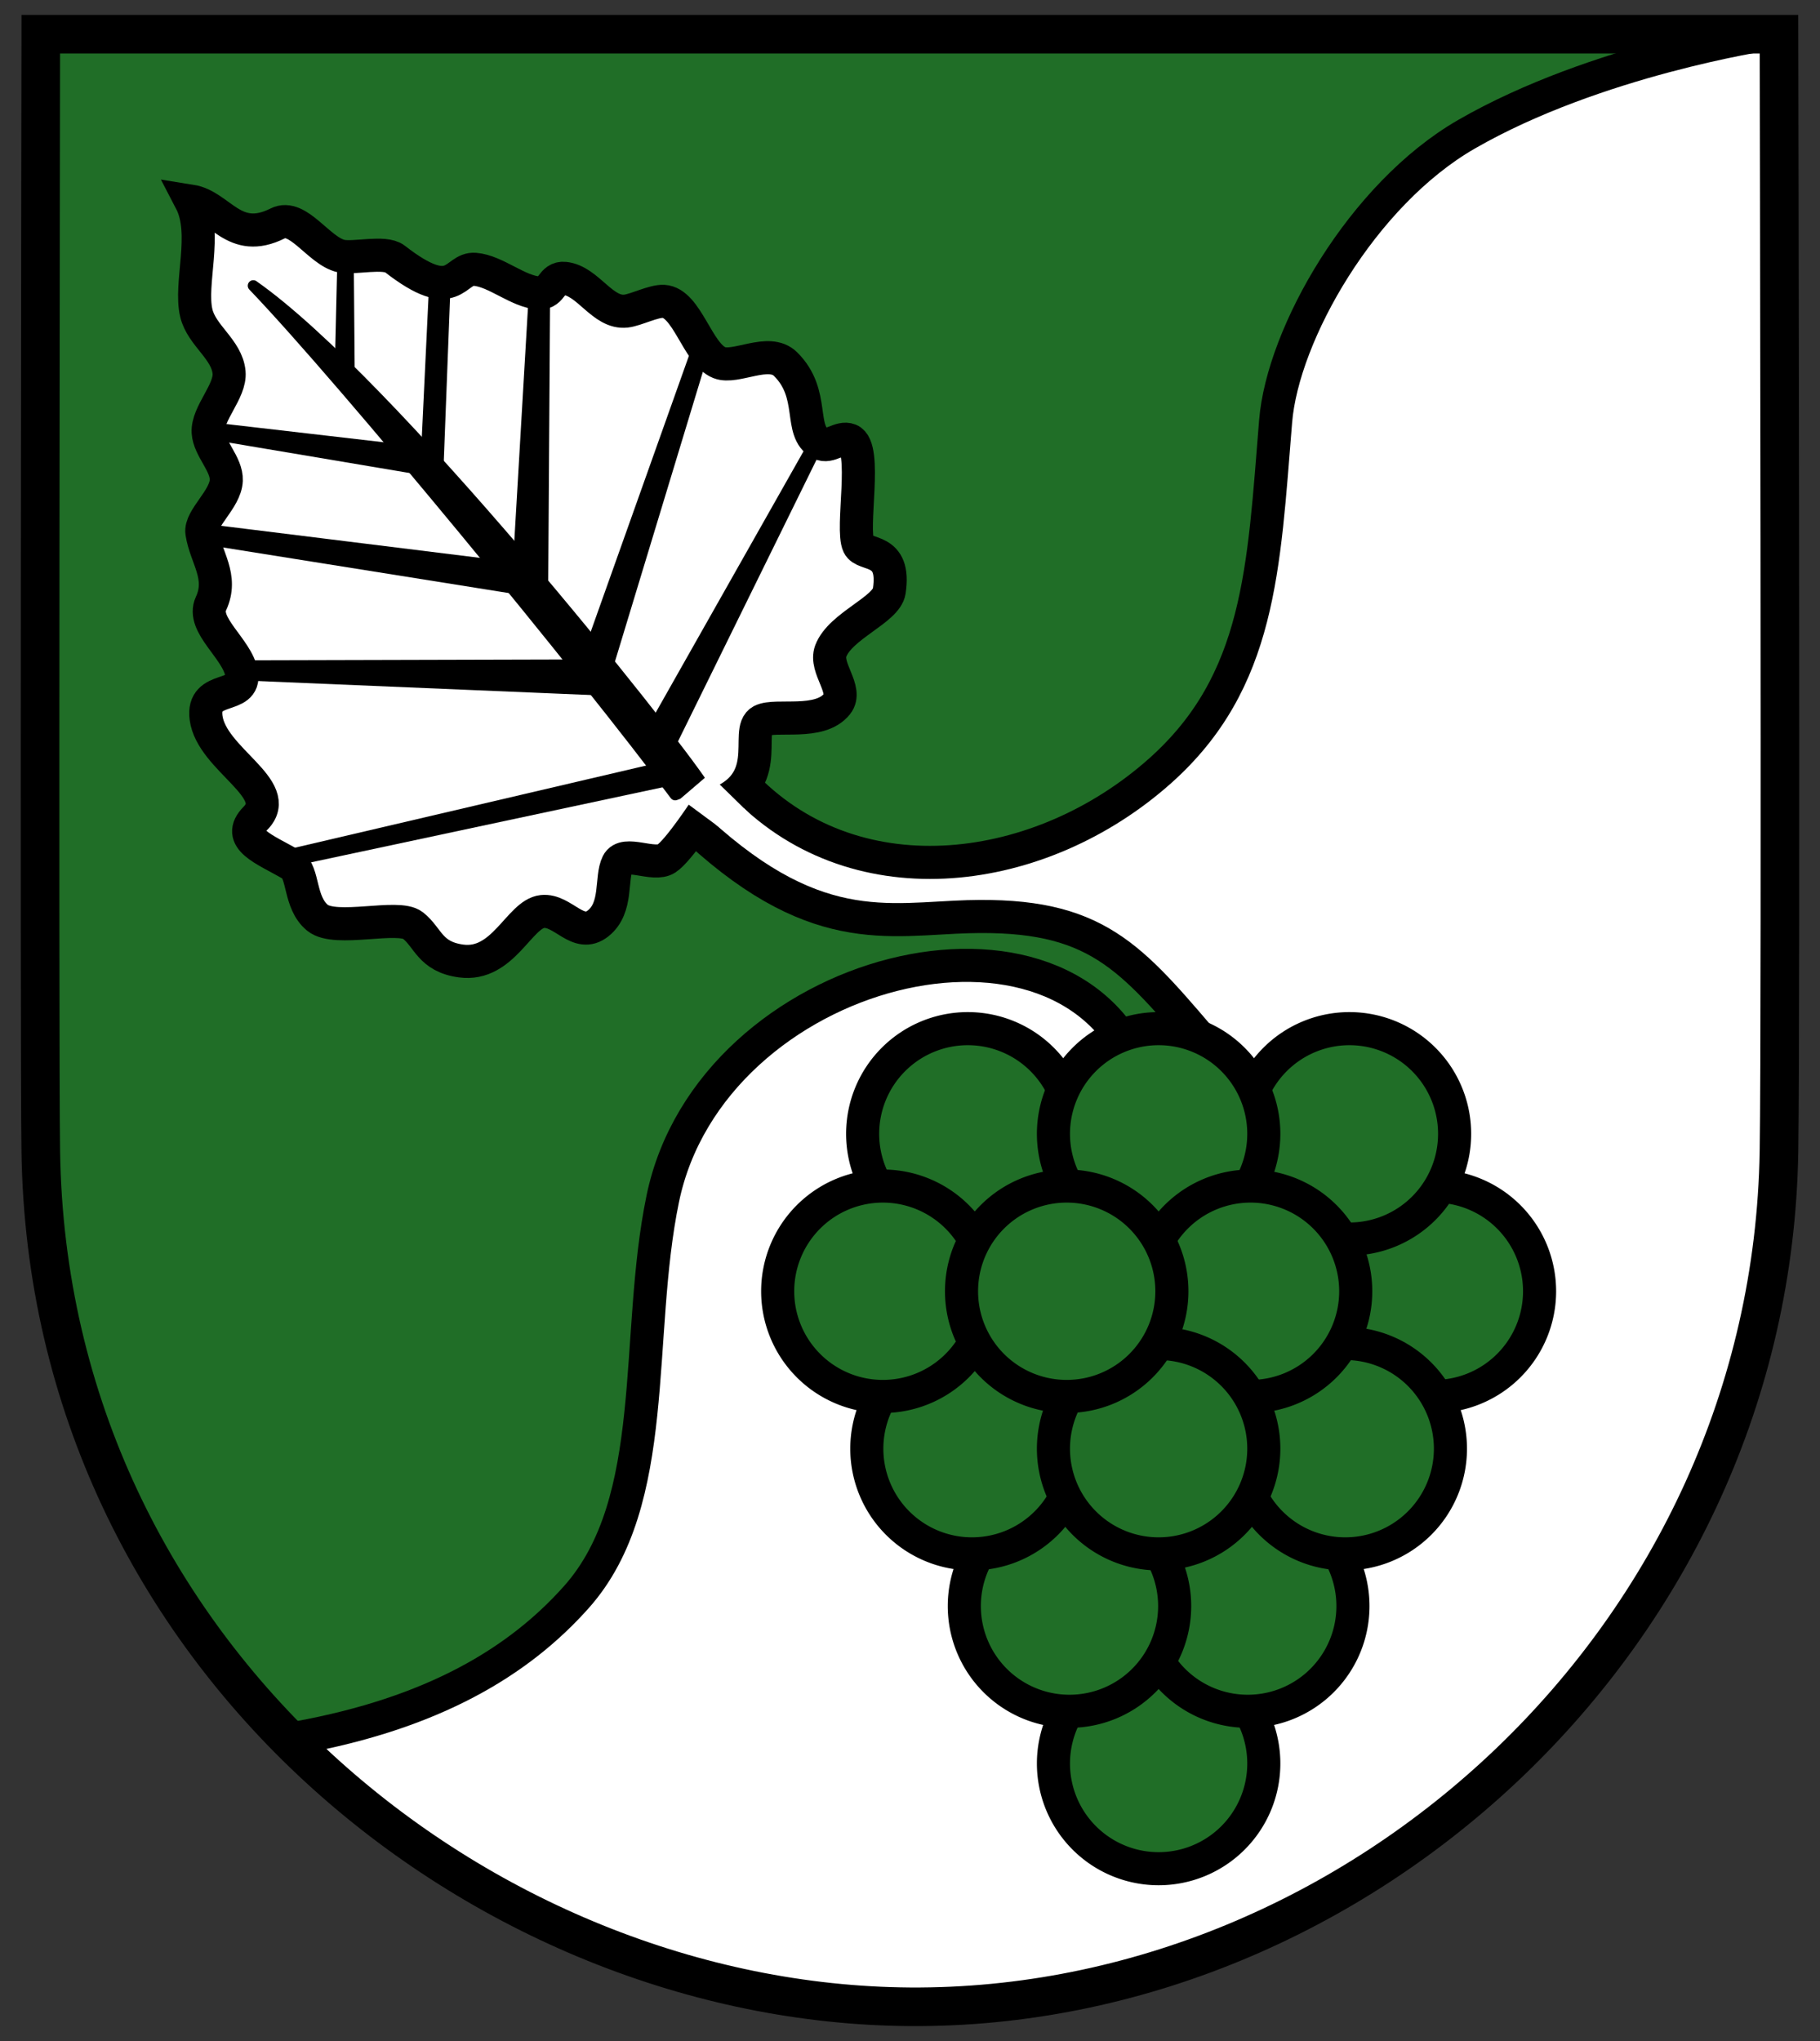 <?xml version="1.0" encoding="UTF-8" standalone="no"?>
<!-- Created with Inkscape (http://www.inkscape.org/) -->
<svg
   xmlns:svg="http://www.w3.org/2000/svg"
   xmlns="http://www.w3.org/2000/svg"
   version="1.0"
   width="330"
   height="370"
   id="svg2">
  <rect width="100%" height="100%" fill="#333333" stroke="none"/>
  <defs
     id="defs4" />
  <g
     transform="translate(-16.607,-20.153)"
     id="layer1">
    <g
       transform="translate(-967.884,-182.897)"
       id="g3513">
      <path
         d="M 991.885,209.251 L 1307.052,209.251 C 1307.052,209.251 1307.447,387.095 1307.052,411.786 C 1305.646,499.752 1230.768,567.397 1149.468,566.845 C 1072.174,566.315 993.221,503.466 991.885,411.786 C 991.59,391.736 991.885,209.251 991.885,209.251 z"
         id="path3511"
         style="fill:#ffffff;fill-opacity:1;fill-rule:evenodd;stroke:none;stroke-width:7;stroke-linecap:butt;stroke-linejoin:miter;stroke-miterlimit:4;stroke-dasharray:none;stroke-opacity:1" />
      <path
         d="M 993.965,208.645 L 1303.576,208.645 C 1303.576,208.645 1272.505,213.302 1249.028,226.828 C 1230.087,237.741 1215.718,263.063 1214.431,278.851 C 1212.25,305.576 1211.685,326.014 1193.47,342.238 C 1171.924,361.43 1138.837,365.914 1118.466,345.269 C 1114.986,341.742 1099.907,343.187 1103.314,346.784 C 1127.28,372.082 1141.286,369.501 1156.347,368.755 C 1180.803,367.543 1189.013,375.219 1202.511,391.014 C 1202.135,395.337 1198.144,398.041 1189.934,397.544 C 1177.118,361.294 1112.095,377.475 1103.314,419.767 C 1098.124,444.76 1103.1,474.637 1087.657,491.993 C 1077.14,503.812 1061.604,513.051 1037.149,517.5 C 1002.592,473.713 997.232,454.762 992.955,415.727 C 993.476,367.094 993.965,208.645 993.965,208.645 z"
         id="path2410"
         style="fill:#206e27;fill-opacity:1;fill-rule:evenodd;stroke:#ff0000;stroke-width:1px;stroke-linecap:butt;stroke-linejoin:miter;stroke-opacity:1" />
      <path
         d="M 1304.932,209.211 C 1304.932,209.211 1273.861,213.867 1250.384,227.394 C 1231.443,238.307 1217.074,263.629 1215.786,279.417 C 1213.606,306.142 1213.04,326.579 1194.826,342.804 C 1173.28,361.995 1140.192,366.479 1119.822,345.834 C 1116.342,342.308 1101.262,343.753 1104.669,347.349 C 1128.635,372.648 1142.642,370.066 1157.703,369.32 C 1182.159,368.109 1188.583,375.428 1202.081,391.222 C 1201.705,395.545 1199.5,398.606 1191.29,398.109 C 1178.474,361.86 1113.451,378.041 1104.669,420.333 C 1099.48,445.326 1104.456,475.203 1089.012,492.559 C 1078.495,504.378 1062.96,513.617 1038.505,518.065"
         id="path3267"
         style="fill:none;fill-opacity:1;fill-rule:evenodd;stroke:#000000;stroke-width:6;stroke-linecap:butt;stroke-linejoin:miter;stroke-miterlimit:4;stroke-dasharray:none;stroke-opacity:1" />
      <path
         d="M 991.885,209.251 L 1307.052,209.251 C 1307.052,209.251 1307.447,387.095 1307.052,411.786 C 1305.646,499.752 1230.768,567.397 1149.468,566.845 C 1072.174,566.315 993.221,503.466 991.885,411.786 C 991.59,391.736 991.885,209.251 991.885,209.251 z"
         id="path2459"
         style="fill:none;fill-rule:evenodd;stroke:#000000;stroke-width:7;stroke-linecap:butt;stroke-linejoin:miter;stroke-miterlimit:4;stroke-dasharray:none;stroke-opacity:1" />
      <g
         transform="translate(96.05,23.419)"
         id="g3523">
        <path
           d="M 762.665,442.735 A 14.647,14.647 0 1 1 733.371,442.735 A 14.647,14.647 0 1 1 762.665,442.735 z"
           transform="matrix(1.302,0,0,1.302,174.605,-162.728)"
           id="path3398"
           style="fill:#206e27;fill-opacity:1;fill-rule:nonzero;stroke:#000000;stroke-width:4.608;stroke-linecap:butt;stroke-linejoin:miter;stroke-miterlimit:4;stroke-dasharray:none;stroke-dashoffset:0;stroke-opacity:1" />
        <path
           d="M 762.665,442.735 A 14.647,14.647 0 1 1 733.371,442.735 A 14.647,14.647 0 1 1 762.665,442.735 z"
           transform="matrix(1.302,0,0,1.302,124.602,-77.118)"
           id="path3400"
           style="fill:#206e27;fill-opacity:1;fill-rule:nonzero;stroke:#000000;stroke-width:4.608;stroke-linecap:butt;stroke-linejoin:miter;stroke-miterlimit:4;stroke-dasharray:none;stroke-dashoffset:0;stroke-opacity:1" />
        <path
           d="M 762.665,442.735 A 14.647,14.647 0 1 1 733.371,442.735 A 14.647,14.647 0 1 1 762.665,442.735 z"
           transform="matrix(1.302,0,0,1.302,140.765,-105.655)"
           id="path3402"
           style="fill:#206e27;fill-opacity:1;fill-rule:nonzero;stroke:#000000;stroke-width:4.608;stroke-linecap:butt;stroke-linejoin:miter;stroke-miterlimit:4;stroke-dasharray:none;stroke-dashoffset:0;stroke-opacity:1" />
        <path
           d="M 762.665,442.735 A 14.647,14.647 0 1 1 733.371,442.735 A 14.647,14.647 0 1 1 762.665,442.735 z"
           transform="matrix(1.302,0,0,1.302,108.44,-105.655)"
           id="path3404"
           style="fill:#206e27;fill-opacity:1;fill-rule:nonzero;stroke:#000000;stroke-width:4.608;stroke-linecap:butt;stroke-linejoin:miter;stroke-miterlimit:4;stroke-dasharray:none;stroke-dashoffset:0;stroke-opacity:1" />
        <path
           d="M 762.665,442.735 A 14.647,14.647 0 1 1 733.371,442.735 A 14.647,14.647 0 1 1 762.665,442.735 z"
           transform="matrix(1.302,0,0,1.302,90.005,-191.265)"
           id="path3396"
           style="fill:#206e27;fill-opacity:1;fill-rule:nonzero;stroke:#000000;stroke-width:4.608;stroke-linecap:butt;stroke-linejoin:miter;stroke-miterlimit:4;stroke-dasharray:none;stroke-dashoffset:0;stroke-opacity:1" />
        <path
           d="M 762.665,442.735 A 14.647,14.647 0 1 1 733.371,442.735 A 14.647,14.647 0 1 1 762.665,442.735 z"
           transform="matrix(1.302,0,0,1.302,159.2,-191.265)"
           id="path3412"
           style="fill:#206e27;fill-opacity:1;fill-rule:nonzero;stroke:#000000;stroke-width:4.608;stroke-linecap:butt;stroke-linejoin:miter;stroke-miterlimit:4;stroke-dasharray:none;stroke-dashoffset:0;stroke-opacity:1" />
        <path
           d="M 762.665,442.735 A 14.647,14.647 0 1 1 733.371,442.735 A 14.647,14.647 0 1 1 762.665,442.735 z"
           transform="matrix(1.302,0,0,1.302,124.602,-191.265)"
           id="path3414"
           style="fill:#206e27;fill-opacity:1;fill-rule:nonzero;stroke:#000000;stroke-width:4.608;stroke-linecap:butt;stroke-linejoin:miter;stroke-miterlimit:4;stroke-dasharray:none;stroke-dashoffset:0;stroke-opacity:1" />
        <path
           d="M 762.665,442.735 A 14.647,14.647 0 1 1 733.371,442.735 A 14.647,14.647 0 1 1 762.665,442.735 z"
           transform="matrix(1.302,0,0,1.302,158.442,-134.191)"
           id="path3406"
           style="fill:#206e27;fill-opacity:1;fill-rule:nonzero;stroke:#000000;stroke-width:4.608;stroke-linecap:butt;stroke-linejoin:miter;stroke-miterlimit:4;stroke-dasharray:none;stroke-dashoffset:0;stroke-opacity:1" />
        <path
           d="M 762.665,442.735 A 14.647,14.647 0 1 1 733.371,442.735 A 14.647,14.647 0 1 1 762.665,442.735 z"
           transform="matrix(1.302,0,0,1.302,90.762,-134.191)"
           id="path3408"
           style="fill:#206e27;fill-opacity:1;fill-rule:nonzero;stroke:#000000;stroke-width:4.608;stroke-linecap:butt;stroke-linejoin:miter;stroke-miterlimit:4;stroke-dasharray:none;stroke-dashoffset:0;stroke-opacity:1" />
        <path
           d="M 762.665,442.735 A 14.647,14.647 0 1 1 733.371,442.735 A 14.647,14.647 0 1 1 762.665,442.735 z"
           transform="matrix(1.302,0,0,1.302,74.6,-162.728)"
           id="path3410"
           style="fill:#206e27;fill-opacity:1;fill-rule:nonzero;stroke:#000000;stroke-width:4.608;stroke-linecap:butt;stroke-linejoin:miter;stroke-miterlimit:4;stroke-dasharray:none;stroke-dashoffset:0;stroke-opacity:1" />
        <path
           d="M 762.665,442.735 A 14.647,14.647 0 1 1 733.371,442.735 A 14.647,14.647 0 1 1 762.665,442.735 z"
           transform="matrix(1.302,0,0,1.302,141.27,-162.728)"
           id="path3416"
           style="fill:#206e27;fill-opacity:1;fill-rule:nonzero;stroke:#000000;stroke-width:4.608;stroke-linecap:butt;stroke-linejoin:miter;stroke-miterlimit:4;stroke-dasharray:none;stroke-dashoffset:0;stroke-opacity:1" />
        <path
           d="M 762.665,442.735 A 14.647,14.647 0 1 1 733.371,442.735 A 14.647,14.647 0 1 1 762.665,442.735 z"
           transform="matrix(1.302,0,0,1.302,124.602,-134.191)"
           id="path3418"
           style="fill:#206e27;fill-opacity:1;fill-rule:nonzero;stroke:#000000;stroke-width:4.608;stroke-linecap:butt;stroke-linejoin:miter;stroke-miterlimit:4;stroke-dasharray:none;stroke-dashoffset:0;stroke-opacity:1" />
        <path
           d="M 762.665,442.735 A 14.647,14.647 0 1 1 733.371,442.735 A 14.647,14.647 0 1 1 762.665,442.735 z"
           transform="matrix(1.302,0,0,1.302,107.935,-162.728)"
           id="path3420"
           style="fill:#206e27;fill-opacity:1;fill-rule:nonzero;stroke:#000000;stroke-width:4.608;stroke-linecap:butt;stroke-linejoin:miter;stroke-miterlimit:4;stroke-dasharray:none;stroke-dashoffset:0;stroke-opacity:1" />
      </g>
      <path
         d="M 1112.498,349.186 C 1112.498,349.186 1107.396,357.03 1105.174,358.466 C 1102.841,359.975 1097.571,356.862 1096.335,359.35 C 1095.017,362.006 1096.381,367.361 1092.8,370.209 C 1089.157,373.107 1086.457,367.682 1082.698,368.063 C 1078.494,368.488 1075.606,378.083 1067.925,377.028 C 1062.271,376.251 1062.008,372.786 1059.212,370.588 C 1056.527,368.478 1045.193,371.881 1041.913,369.199 C 1038.527,366.431 1039.469,360.9 1037.193,359.572 C 1032.337,356.74 1026.932,354.932 1030.675,351.143 C 1035.905,345.85 1022.716,340.507 1021.71,332.96 C 1020.881,326.743 1028.988,329.798 1028.15,324.879 C 1027.391,320.424 1020.795,316.127 1022.594,312.252 C 1024.878,307.333 1021.631,303.887 1020.952,299.373 C 1020.57,296.828 1025.234,293.33 1025.372,289.902 C 1025.491,286.957 1022.261,284.133 1022.089,281.19 C 1021.888,277.745 1026.181,273.767 1025.877,270.331 C 1025.509,266.175 1020.917,263.655 1019.942,259.598 C 1018.65,254.216 1022.027,245.2 1018.932,239.268 C 1024.306,240.12 1026.719,247.33 1034.716,243.309 C 1038.395,241.459 1042.167,248.357 1046.206,249.244 C 1048.505,249.748 1054.073,248.304 1055.929,249.749 C 1066.91,258.295 1066.648,251.35 1070.45,251.643 C 1074.233,251.934 1078.278,255.72 1082.067,255.936 C 1084.555,256.078 1084.261,253.014 1086.739,253.284 C 1091.002,253.75 1093.59,259.704 1097.85,259.219 C 1099.66,259.013 1102.85,257.348 1104.669,257.451 C 1108.922,257.693 1110.812,266.989 1114.77,268.563 C 1117.757,269.751 1123.738,265.826 1126.766,268.815 C 1132.315,274.292 1128.992,280.957 1133.08,283.21 C 1134.718,284.113 1136.645,281.884 1138.383,282.579 C 1141.713,283.91 1138.575,298.642 1140.024,301.645 C 1141.048,303.767 1146.805,301.884 1145.58,309.979 C 1145.063,313.392 1136.707,316.244 1134.974,320.838 C 1133.803,323.938 1138.169,327.839 1136.11,330.435 C 1132.964,334.4 1125.022,332.191 1122.473,333.465 C 1119.016,335.193 1125.594,345.524 1112.498,349.186 z"
         id="path3189"
         style="fill:#ffffff;fill-opacity:1;fill-rule:evenodd;stroke:none;stroke-width:1px;stroke-linecap:butt;stroke-linejoin:miter;stroke-opacity:1" />
      <path
         d="M 1112.646,349.416 C 1112.646,349.416 1107.545,357.26 1105.322,358.696 C 1102.989,360.205 1097.719,357.092 1096.483,359.58 C 1095.165,362.236 1096.53,367.59 1092.948,370.439 C 1089.305,373.337 1086.606,367.912 1082.846,368.293 C 1078.643,368.718 1075.755,378.313 1068.073,377.258 C 1062.419,376.481 1062.156,373.016 1059.36,370.818 C 1056.676,368.708 1045.341,372.111 1042.061,369.429 C 1038.676,366.661 1039.617,361.13 1037.341,359.802 C 1032.486,356.969 1027.08,355.162 1030.823,351.373 C 1036.053,346.08 1022.865,340.737 1021.858,333.19 C 1021.029,326.973 1029.136,330.028 1028.298,325.109 C 1027.539,320.654 1020.943,316.357 1022.742,312.482 C 1025.026,307.563 1021.779,304.117 1021.101,299.602 C 1020.719,297.058 1025.382,293.56 1025.52,290.132 C 1025.639,287.187 1022.409,284.363 1022.237,281.42 C 1022.036,277.975 1026.33,273.997 1026.025,270.561 C 1025.657,266.404 1021.065,263.885 1020.091,259.828 C 1018.798,254.445 1022.175,245.43 1019.081,239.498 C 1024.455,240.35 1026.867,247.56 1034.864,243.539 C 1038.543,241.689 1042.315,248.587 1046.355,249.474 C 1048.653,249.978 1054.221,248.534 1056.077,249.979 C 1067.058,258.525 1066.796,251.58 1070.598,251.873 C 1074.381,252.164 1078.426,255.95 1082.215,256.166 C 1084.703,256.308 1084.41,253.244 1086.887,253.514 C 1091.15,253.98 1093.738,259.934 1097.999,259.449 C 1099.808,259.243 1102.999,257.578 1104.817,257.681 C 1109.07,257.923 1110.961,267.219 1114.919,268.793 C 1117.906,269.98 1123.886,266.056 1126.914,269.045 C 1132.463,274.522 1129.14,281.187 1133.228,283.44 C 1134.867,284.343 1136.793,282.114 1138.531,282.809 C 1141.861,284.14 1138.723,298.872 1140.172,301.875 C 1141.197,303.997 1146.954,302.114 1145.728,310.209 C 1145.212,313.622 1136.856,316.474 1135.122,321.068 C 1133.952,324.168 1138.318,328.069 1136.258,330.665 C 1133.112,334.63 1125.171,332.421 1122.621,333.695 C 1119.164,335.423 1125.742,345.754 1112.646,349.416 z"
         id="path2416"
         style="fill:none;fill-rule:evenodd;stroke:#000000;stroke-width:6;stroke-linecap:butt;stroke-linejoin:miter;stroke-miterlimit:4;stroke-dasharray:none;stroke-opacity:1" />
      <g
         id="g3292">
        <path
           d="M 1030.415,254.844 C 1046.864,271.999 1090.839,325.531 1106.911,347.138 L 1111.902,345.25 C 1106.188,336.5 1055.252,272.243 1030.415,254.844 z"
           id="path3229"
           style="fill:#000000;fill-opacity:1;fill-rule:evenodd;stroke:#000000;stroke-width:2;stroke-linecap:round;stroke-linejoin:round;stroke-miterlimit:4;stroke-dasharray:none;stroke-opacity:1" />
        <path
           d="M 1078.073,304.066 L 1080.813,257.221 L 1083.729,257.221 L 1083.376,311.314 L 1078.073,304.066 z"
           id="path3274"
           style="fill:#000000;fill-opacity:1;fill-rule:evenodd;stroke:#000000;stroke-width:1px;stroke-linecap:butt;stroke-linejoin:miter;stroke-opacity:1" />
        <path
           d="M 1091.685,318.827 L 1110.246,266.678 L 1112.102,268.181 L 1095.309,323.512 L 1091.685,318.827 z"
           id="path3276"
           style="fill:#000000;fill-opacity:1;fill-rule:evenodd;stroke:#000000;stroke-width:1px;stroke-linecap:butt;stroke-linejoin:miter;stroke-opacity:1" />
        <path
           d="M 1102.866,334.163 L 1131.769,283.074 L 1133.094,284.135 L 1106.313,338.582 L 1102.866,334.163 z"
           id="path3278"
           style="fill:#000000;fill-opacity:1;fill-rule:evenodd;stroke:#000000;stroke-width:1px;stroke-linecap:butt;stroke-linejoin:miter;stroke-opacity:1" />
        <path
           d="M 1104.324,341.72 L 1035.911,357.718 L 1037.149,359.663 L 1107.152,344.725 L 1104.324,341.72 z"
           id="path3280"
           style="fill:#000000;fill-opacity:1;fill-rule:evenodd;stroke:#000000;stroke-width:1px;stroke-linecap:butt;stroke-linejoin:miter;stroke-opacity:1" />
        <path
           d="M 1091.359,323.092 L 1027.553,323.259 L 1027.969,325.874 L 1092.822,328.599 L 1091.359,323.092 z"
           id="path3282"
           style="fill:#000000;fill-opacity:1;fill-rule:evenodd;stroke:#000000;stroke-width:1px;stroke-linecap:butt;stroke-linejoin:miter;stroke-opacity:1" />
        <path
           d="M 1072.828,304.848 L 1021.396,298.475 L 1021.106,301.178 L 1078.622,310.356 L 1072.828,304.848 z"
           id="path3284"
           style="fill:#000000;fill-opacity:1;fill-rule:evenodd;stroke:#000000;stroke-width:1px;stroke-linecap:butt;stroke-linejoin:miter;stroke-opacity:1" />
        <path
           d="M 1055.604,283.905 L 1021.939,280.007 L 1021.914,282.091 L 1059.101,288.351 L 1055.604,283.905 z"
           id="path3286"
           style="fill:#000000;fill-opacity:1;fill-rule:evenodd;stroke:#000000;stroke-width:1px;stroke-linecap:butt;stroke-linejoin:miter;stroke-opacity:1" />
        <path
           d="M 1061.358,284.692 L 1062.763,255.269 L 1065.643,255.686 L 1064.391,288.365 L 1061.358,284.692 z"
           id="path3288"
           style="fill:#000000;fill-opacity:1;fill-rule:evenodd;stroke:#000000;stroke-width:1px;stroke-linecap:butt;stroke-linejoin:miter;stroke-opacity:1" />
        <path
           d="M 1045.714,268.87 L 1046.146,250.496 L 1048.142,250.913 L 1048.304,270.599 L 1045.714,268.87 z"
           id="path3290"
           style="fill:#000000;fill-opacity:1;fill-rule:evenodd;stroke:#000000;stroke-width:1px;stroke-linecap:butt;stroke-linejoin:miter;stroke-opacity:1" />
      </g>
      <path
         d="M 1113.031,344.081 C 1113.344,344.331 1120.188,351.05 1120.188,351.05 L 1115.875,353.112 L 1108.688,347.8 L 1113.031,344.081 z"
         id="path3415"
         style="fill:#ffffff;fill-opacity:1;fill-rule:evenodd;stroke:#ffffff;stroke-width:1px;stroke-linecap:butt;stroke-linejoin:miter;stroke-opacity:1" />
    </g>
  </g>
</svg>
